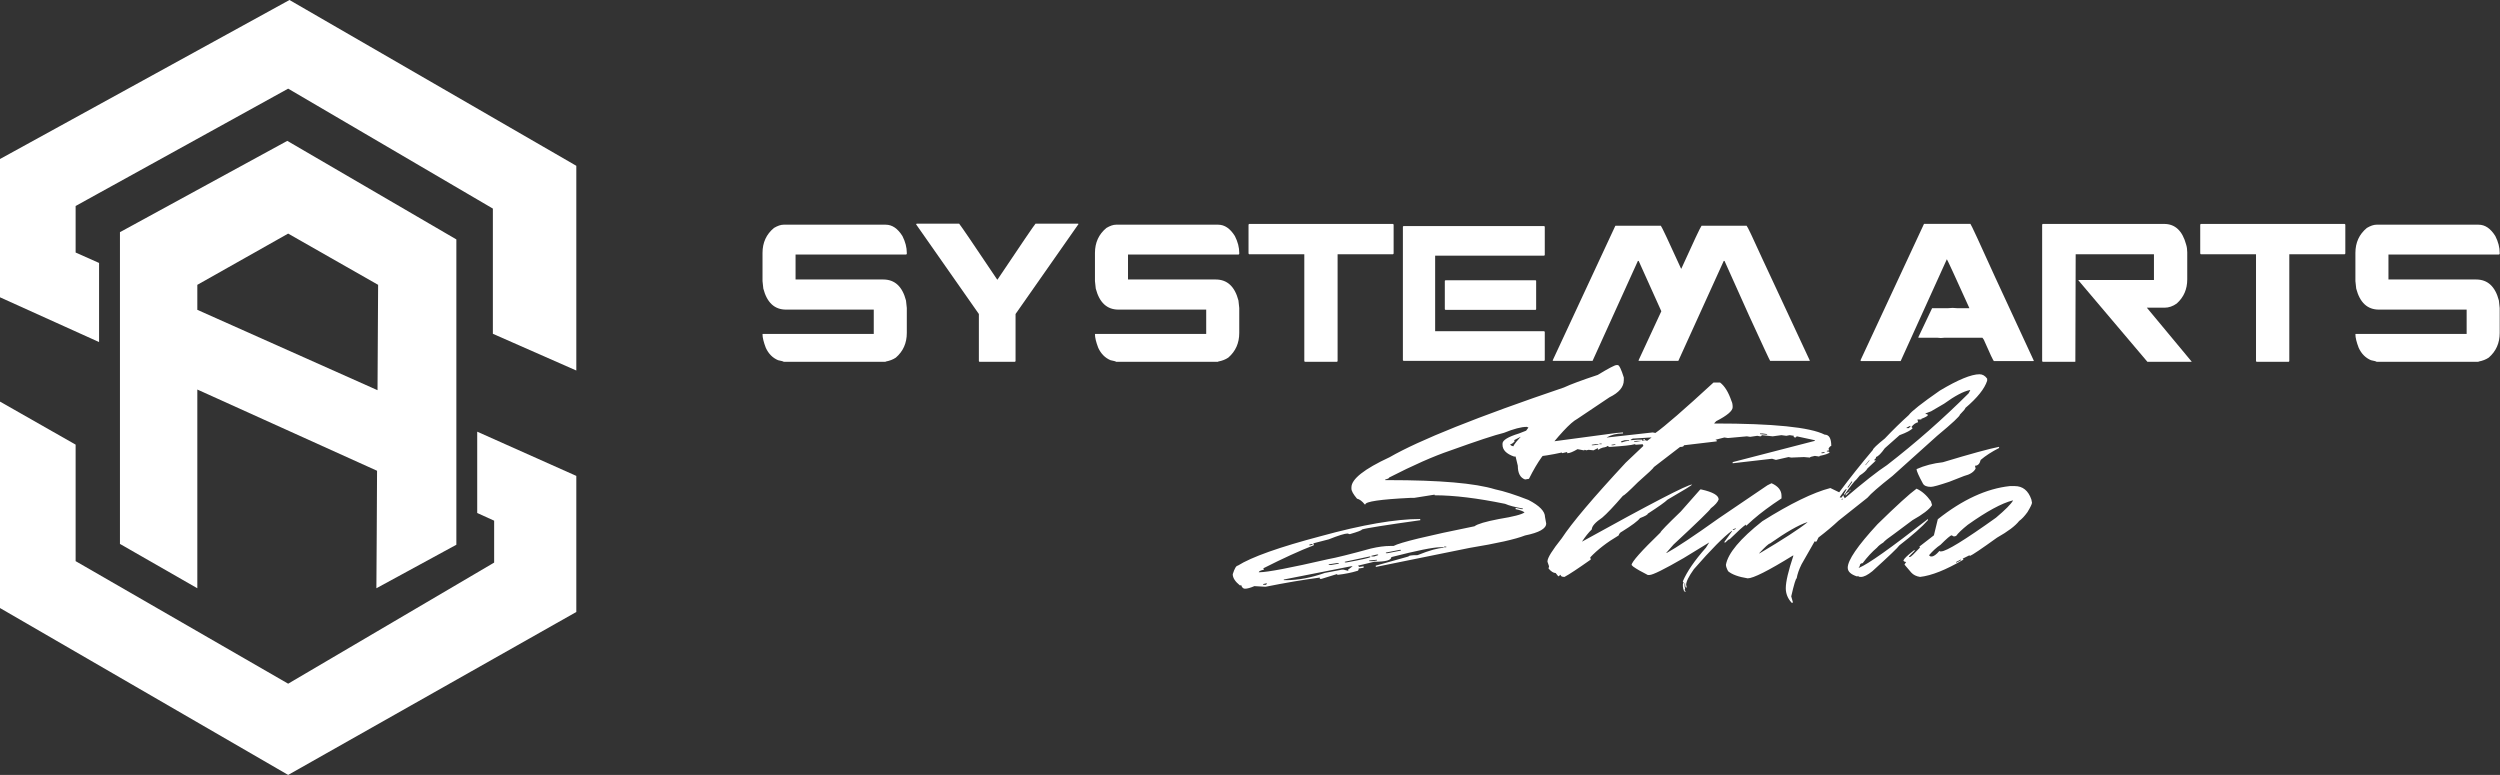 <svg width="3510" height="1088" viewBox="0 0 3510 1088" fill="none" xmlns="http://www.w3.org/2000/svg">
<rect x="0" y="0" width="3510" height="1088" fill="#333333" stroke="none"/>
<path d="M1100.11 315.477H1243.62C1252.6 315.477 1260.41 320.802 1267.05 331.453C1271.12 339.509 1273.16 347.385 1273.16 355.082V356.425L1272.37 357.365H1116.97V392.406H1240.11C1256.26 392.406 1266.9 402.251 1272.03 421.942L1273.16 432.414V467.455C1273.16 481.686 1268.03 493.232 1257.77 502.093C1253.77 504.778 1249.05 506.613 1243.62 507.597L1243.28 508H1100.45C1099.7 507.373 1097.02 506.613 1092.42 505.718C1084.79 502.496 1079.06 496.722 1075.21 488.399C1072.12 480.343 1070.57 473.988 1070.57 469.334L1070.91 468.797H1226.76V434.696H1103.62C1087.47 434.696 1076.83 424.851 1071.7 405.16L1070.57 394.688V355.082C1070.57 340.583 1075.93 328.902 1086.64 320.042C1091.77 316.998 1096.26 315.477 1100.11 315.477Z" fill="white"/>
<path d="M1286.97 314H1346.61C1349.18 317.043 1366.87 343.044 1399.69 392.003L1400.03 392.54H1400.49C1434.36 341.97 1452.17 315.79 1453.91 314H1513.55L1514 314.403H1514.34L1425.84 440.872V507.06L1425.05 508H1375.02L1374.34 507.06V440.872L1286.18 314.94L1286.97 314Z" fill="white"/>
<path d="M1566.86 315.477H1710.37C1719.35 315.477 1727.16 320.802 1733.8 331.453C1737.87 339.509 1739.91 347.385 1739.91 355.082V356.425L1739.12 357.365H1583.72V392.406H1706.86C1723.01 392.406 1733.65 402.251 1738.78 421.942L1739.91 432.414V467.455C1739.91 481.686 1734.78 493.232 1724.52 502.093C1720.52 504.778 1715.8 506.613 1710.37 507.597L1710.03 508H1567.2C1566.45 507.373 1563.77 506.613 1559.16 505.718C1551.54 502.496 1545.81 496.722 1541.96 488.399C1538.87 480.343 1537.32 473.988 1537.32 469.334L1537.66 468.797H1693.51V434.696H1570.37C1554.22 434.696 1543.58 424.851 1538.45 405.16L1537.32 394.688V355.082C1537.32 340.583 1542.68 328.902 1553.39 320.042C1558.52 316.998 1563.01 315.477 1566.86 315.477Z" fill="white"/>
<path d="M1753.72 314.403H1955.85L1956.65 315.343V356.022L1955.85 356.962H1877.99V507.06L1877.2 508H1832.04L1831.25 507.06V356.962H1753.72L1752.93 356.022V315.343L1753.72 314.403Z" fill="white"/>
<path d="M1970.46 317.356H2168.06L2168.86 318.296V358.036L2168.06 358.976H2014.94V465.038H2168.06L2168.86 465.978V505.718L2168.06 506.657H1970.46L1969.66 505.718V318.296L1970.46 317.356ZM2029.31 393.48H2156.07L2156.75 394.285V434.159L2156.07 435.099H2029.31L2028.52 434.159V394.285L2029.31 393.48Z" fill="white"/>
<path d="M2331.83 316.954C2333.19 318.475 2342.66 338.569 2360.24 377.235H2360.58C2378.09 338.569 2387.56 318.475 2388.99 316.954H2452.25C2453.39 317.849 2460.74 333.288 2474.32 363.272L2540.98 506.255L2540.65 506.657H2485.3C2484.85 506.389 2475 485.266 2455.76 443.289L2421.24 366.36H2420.11L2356.39 506.657H2301.05L2300.71 506.255H2300.37L2332.51 436.979L2300.71 366.36H2299.58L2235.97 506.657H2180.63L2180.18 506.255H2179.84L2267.78 317.356L2268.12 316.954H2331.83Z" fill="white"/>
<path d="M2766.44 314.269C2767.35 314.985 2778.97 340.046 2801.3 389.452L2855.51 506.523L2855.06 506.926H2799.49C2798.73 506.926 2793.98 496.902 2785.23 476.853L2783.3 474.167H2730.34L2724.91 474.57L2719.93 474.167H2693.44V473.228L2712.68 432.682H2735.32L2741.43 432.28L2747.65 432.682H2764.86V432.28C2745.16 388.691 2734.68 365.912 2733.39 363.943L2668.54 506.926H2612.86L2612.07 505.986L2701.14 314.671L2701.48 314.269H2766.44Z" fill="white"/>
<path d="M2867.97 314.403H3038.52C3053.84 314.403 3064.1 324.024 3069.31 343.268C3070.36 346.669 3070.89 350.339 3070.89 354.277V392.271C3070.89 406.055 3065.99 417.332 3056.18 426.104C3050.75 430.042 3044.97 432.011 3038.86 432.011H3014.19L3077 507.597V508H3014.98L2918.1 393.614V393.077H3024.15V356.962H2914.25V357.365L2913.8 507.597L2913.46 508H2867.97L2867.17 507.06V315.343L2867.97 314.403Z" fill="white"/>
<path d="M3089.91 314.403H3292.04L3292.83 315.343V356.022L3292.04 356.962H3214.18V507.06L3213.38 508H3168.23L3167.44 507.06V356.962H3089.91L3089.12 356.022V315.343L3089.91 314.403Z" fill="white"/>
<path d="M3336.53 315.477H3480.03C3489.01 315.477 3496.82 320.802 3503.46 331.453C3507.54 339.509 3509.57 347.385 3509.57 355.082V356.425L3508.78 357.365H3353.39V392.406H3476.52C3492.67 392.406 3503.31 402.251 3508.44 421.942L3509.57 432.414V467.455C3509.57 481.686 3504.44 493.232 3494.18 502.093C3490.18 504.778 3485.47 506.613 3480.03 507.597L3479.69 508H3336.86C3336.11 507.373 3333.43 506.613 3328.83 505.718C3321.21 502.496 3315.47 496.722 3311.63 488.399C3308.53 480.343 3306.99 473.988 3306.99 469.334L3307.33 468.797H3463.17V434.696H3340.03C3323.89 434.696 3313.25 424.851 3308.12 405.16L3306.99 394.688V355.082C3306.99 340.583 3312.34 328.902 3323.06 320.042C3328.19 316.998 3332.68 315.477 3336.53 315.477Z" fill="white"/>
<path d="M2269.64 512.539H2271.28C2273.34 512.539 2276.19 518.36 2279.83 530.004V533.825C2279.83 543.285 2273.1 551.29 2259.64 557.84L2214.34 588.223C2205 593.075 2188.38 610.965 2164.49 641.893C2158.79 649.777 2152.84 659.905 2146.66 672.276L2141.2 673.186C2134.41 670.76 2131.01 664.332 2131.01 653.901L2127.19 638.073L2127.92 637.163V636.253L2124.82 626.975C2124.82 624.792 2130.04 618.363 2140.47 607.69L2145.93 600.231L2143.56 599.321C2135.92 599.321 2125.25 602.111 2111.54 607.69C2098.93 610.722 2073.76 619.03 2036.04 632.615C2012.51 640.62 1983.95 653.234 1950.35 670.457C1950.35 671.427 1948.53 672.337 1944.89 673.186V674.096H1949.62C2021.3 674.096 2071.15 678.401 2099.17 687.013C2111.42 689.56 2127.01 694.533 2145.93 701.931C2161.45 709.937 2169.22 717.942 2169.22 725.947L2170.85 735.043C2170.85 742.199 2160.97 747.779 2141.2 751.781C2127.61 757.118 2101.66 762.94 2063.33 769.247L1931.61 795.991V794.172L1977.64 781.254C1977.64 780.042 1981.82 779.435 1990.19 779.435C2007.17 772.643 2019.36 769.247 2026.76 769.247V768.337H2022.03C2012.21 768.337 1989.34 772.946 1953.44 782.164C1953.44 786.531 1945.44 788.714 1929.43 788.714L1906.69 794.172L1908.32 795.991L1914.51 795.081V797.083L1909.05 797.992H1907.6C1907.6 800.418 1906.81 801.631 1905.23 801.631C1897.47 804.057 1888.37 805.876 1877.94 807.089L1877.21 806.179H1876.49L1855.38 812.729H1853.02V810.91C1829.97 813.942 1804.56 818.248 1776.79 823.827L1761.14 822.917C1755.56 825.343 1751.13 826.556 1747.86 826.556C1745.43 826.556 1743.61 824.737 1742.4 821.098L1741.67 822.008H1740.94C1734.15 816.55 1730.76 811.274 1730.76 806.179C1733.3 798.174 1735.67 794.172 1737.85 794.172C1757.38 781.922 1796.31 768.095 1854.65 752.691C1912.87 736.681 1959.33 728.676 1994.01 728.676V730.495H1993.29C1944.77 737.287 1917.72 741.593 1912.14 743.412C1912.14 744.504 1906.44 746.687 1895.04 749.962L1891.95 749.052C1888.07 749.052 1879.27 751.781 1865.57 757.239L1843.74 762.879L1844.46 763.789V765.608C1825.18 773.007 1801.53 783.802 1773.51 797.992L1774.42 798.902V799.812C1769.69 800.903 1767.32 802.116 1767.32 803.45H1768.05C1779.33 803.45 1811.53 797.325 1864.66 785.075C1875.58 783.134 1895.59 778.162 1924.7 770.157C1934.89 767.731 1943.98 766.518 1951.99 766.518H1956.54C1965.88 761.545 2003.78 752.327 2070.24 738.864C2074.25 735.71 2085.71 732.314 2104.63 728.676C2124.76 725.401 2136.71 722.308 2140.47 719.397C2138.17 717.578 2133.98 716.062 2127.92 714.849V713.029L2136.47 714.849H2138.11V713.939C2126.95 711.998 2118.64 709.815 2113.18 707.389C2074.25 699.384 2041.26 695.382 2014.21 695.382V694.472L1985.46 699.021H1980.01C1937.92 701.082 1916.87 704.175 1916.87 708.299H1916.15C1912.51 703.69 1908.87 700.961 1905.23 700.112C1900.02 693.926 1897.41 689.257 1897.41 686.103V684.284C1897.41 672.64 1915.3 658.51 1951.08 641.893C1992.8 617.878 2074.37 585.251 2195.78 544.013C2205.12 539.647 2220.95 533.764 2243.26 526.366C2258.42 517.148 2267.22 512.539 2269.64 512.539ZM1838.28 764.699V765.608H1839.73L1842.83 764.699V763.789H1841.37L1838.28 764.699ZM2027.49 767.428V768.337H2030.58V767.428H2027.49ZM1945.8 775.796V776.706H1947.98L1966.72 773.067V771.976H1965.27L1945.8 775.796ZM1925.43 780.345V781.254H1929.43L1934.89 779.435V778.525H1933.25L1925.43 780.345ZM1888.13 788.714V789.623H1890.49C1911.23 785.863 1922.39 783.377 1923.97 782.164V781.254H1923.06L1888.13 788.714ZM1922.33 786.894V787.804H1927.79L1933.25 786.894V785.985H1932.52L1922.33 786.894ZM1865.57 792.352V793.262H1868.66L1879.58 791.443V790.533H1877.21L1865.57 792.352ZM1802.44 813.639V814.548H1805.53C1822.75 814.548 1840.95 811.152 1860.11 804.36L1884.13 799.812H1886.49L1893.59 801.631L1892.68 800.721V799.812L1899.04 795.081H1896.68L1802.44 813.639ZM1773.51 820.006V821.098H1777.51L1778.97 819.097H1777.51L1773.51 820.006ZM2405.73 537.1H2415.01C2421.44 541.951 2426.77 550.623 2431.02 563.116C2432.11 565.178 2432.66 568.028 2432.66 571.667C2432.66 576.882 2424.95 583.432 2409.55 591.316L2406.46 594.591H2407.19C2489.78 594.591 2541.33 599.806 2561.83 610.237C2568.01 610.237 2571.11 615.513 2571.11 626.065C2569.77 626.308 2568.5 627.581 2567.29 629.886V630.613L2568.01 631.523V632.251L2564.92 632.979V633.888C2567.47 633.888 2568.74 634.373 2568.74 635.344C2567.17 636.921 2562.56 638.497 2554.92 640.074L2554.19 640.984L2548 640.074C2543.39 640.923 2541.09 641.711 2541.09 642.439L2532.72 641.711L2514.89 642.439L2511.07 641.711L2493.42 645.714L2487.96 644.077L2432.66 650.444V648.807L2548 618.97V618.06L2522.71 612.602L2521.08 614.239H2519.62L2517.98 612.602L2518.71 611.874L2512.71 610.965L2507.98 611.874L2501.06 610.965L2488.87 612.602L2473.41 610.965C2473.41 612.056 2472.62 612.602 2471.04 612.602L2467.22 611.874L2457.22 613.33L2452.67 612.602L2426.47 614.967H2425.74L2421.01 614.239L2408.82 617.332V618.06H2410.28V619.697L2364.25 625.155C2364.25 626.732 2362.43 627.521 2358.79 627.521L2321.86 655.902C2321.86 656.994 2314.4 664.089 2299.48 677.188C2286.99 689.681 2280.07 695.928 2278.74 695.928C2265.76 710.967 2256.06 721.216 2249.63 726.674C2239.81 733.345 2234.89 738.864 2234.89 743.23C2230.29 747.718 2225.68 753.479 2221.07 760.514C2317.73 707.026 2369.28 680.281 2375.71 680.281C2375.71 681.13 2364.19 688.226 2341.14 701.568C2337.87 704.842 2328.65 711.392 2313.49 721.216C2313.49 722.551 2309.85 724.612 2302.57 727.402C2299.78 731.283 2291.35 737.59 2277.28 746.323C2274.86 747.415 2273.28 749.234 2272.55 751.781C2256.3 761.363 2243.02 771.612 2232.71 782.528L2233.44 785.621C2215.25 798.478 2202.93 806.604 2196.51 810C2192.87 810 2191.05 808.969 2191.05 806.907L2187.96 809.272L2184.13 804.542C2181.1 804.542 2177.77 802.419 2174.13 798.174L2174.86 795.081L2172.67 788.714V787.986C2172.67 783.256 2179.34 772.522 2192.69 755.784C2206.76 734.316 2236.71 698.899 2282.56 649.535L2307.3 626.065L2306.39 623.7L2296.39 624.428L2295.66 623.7H2294.93C2290.81 625.034 2279.04 626.308 2259.64 627.521L2256.54 626.065C2256.54 627.035 2254.48 627.824 2250.36 628.43L2246.54 629.886L2245.63 630.613L2243.45 631.523V629.158L2237.26 632.251L2230.35 631.523L2227.25 632.251L2224.89 631.523L2224.16 632.251H2223.43L2214.88 630.613C2208.45 634.373 2203.84 636.253 2201.05 636.253H2200.33V634.616L2193.41 636.253L2192.69 635.344C2178.49 638.497 2165.15 640.62 2152.66 641.711L2148.84 640.984L2141.93 642.439L2128.83 640.984H2125.73C2114.94 637.224 2109.54 631.705 2109.54 624.428V622.79C2109.54 618.06 2117.24 613.33 2132.65 608.6C2155.45 599.139 2172.37 594.166 2183.41 593.681V595.318C2176.25 595.318 2167.03 598.229 2155.75 604.051C2154.54 604.051 2152.96 605.082 2151.02 607.144C2145.08 608.478 2136.65 612.117 2125.73 618.06L2126.46 618.97V619.697C2124.16 622.366 2122.1 623.7 2120.28 623.7C2120.88 625.762 2123.43 626.793 2127.92 626.793L2269.46 607.872L2278.74 607.144V608.6H2278.01C2269.64 608.6 2262.18 610.479 2255.63 614.239H2256.54L2320.4 607.144L2324.22 607.872C2337.32 598.654 2364.49 575.063 2405.73 537.1ZM2185.77 592.953H2189.59L2187.96 594.591H2185.77V592.953ZM2471.04 608.6V609.509L2478.87 610.237H2481.05V609.509L2474.86 608.6H2471.04ZM2294.2 615.695H2292.57L2289.47 617.332V618.06L2298.75 617.332H2305.67V618.97H2298.03L2294.2 619.697V620.425H2295.66L2311.12 618.06L2311.85 618.97H2312.58L2318.77 614.239H2317.31L2294.2 615.695ZM2307.3 616.605H2309.49V618.06H2307.3V616.605ZM2275.65 619.697L2276.56 620.425V621.335C2280.68 619.758 2284.26 618.97 2287.29 618.97V618.06H2281.11L2275.65 619.697ZM2245.63 622.79V623.7H2248.72V622.79H2245.63ZM2234.89 624.428V625.155H2236.53L2244.17 624.428V623.7H2239.62L2234.89 624.428ZM2262.55 624.428V625.155H2264.91L2268.01 624.428V623.7H2267.28L2262.55 624.428ZM2557.28 635.344V636.253H2559.65L2561.83 635.344V634.616H2561.1L2557.28 635.344ZM2487.24 678.462C2496.58 682.586 2501.25 688.468 2501.25 696.11V699.748C2485.23 710.3 2472.01 720.125 2461.58 729.221L2451.94 737.954H2451.21V736.499C2447.57 738.925 2439.99 745.777 2428.47 757.057C2427.38 757.057 2425.38 758.573 2422.47 761.606H2421.01V760.878L2432.11 745.414H2431.38C2420.1 753.54 2402.39 771.43 2378.26 799.084C2370.98 809.272 2367.34 816.61 2367.34 821.098L2368.07 824.191V824.919H2367.34C2366.37 824.919 2365.89 822.917 2365.89 818.915H2365.16V823.463L2365.89 826.374L2365.16 828.557L2366.61 830.013V830.74H2365.89C2364.43 830.74 2363.4 828.315 2362.79 823.463V820.37L2363.7 817.459L2362.79 816.732V816.004C2368.49 802.541 2379.29 786.834 2395.18 768.883L2399.73 761.606L2363.7 783.62C2336.41 799.387 2320.46 807.271 2315.85 807.271H2313.49C2304.51 802.783 2297.66 798.841 2292.93 795.445L2290.75 793.262C2290.75 789.017 2304.27 773.795 2331.32 747.597C2331.32 746.263 2340.84 736.438 2359.88 718.124L2387.17 687.195H2388.63C2404.88 690.833 2413.01 695.503 2413.01 701.204C2411.67 704.964 2407.97 709.148 2401.91 713.757C2401.3 715.819 2383.9 732.739 2349.69 764.517L2339.32 776.342H2340.05C2354 768.701 2378.32 752.509 2413.01 727.766L2481.41 681.373L2487.24 678.462ZM2432.84 743.23V743.958H2434.29C2436.23 743.23 2437.2 742.442 2437.2 741.593L2432.84 743.23ZM2779.24 525.456C2783.48 525.456 2787.06 527.518 2789.97 531.642V534.553C2786.34 545.832 2776.15 558.568 2759.41 572.759C2759.41 573.85 2756.86 576.943 2751.77 582.037C2751.77 584.22 2741.09 594.166 2719.75 611.874L2656.98 668.274C2638.18 683.071 2626.48 693.259 2621.87 698.839L2581.3 731.041C2573.29 738.561 2563.89 746.445 2553.1 754.692C2551.4 758.816 2550.12 760.878 2549.28 760.878L2548.55 759.968H2547.82L2529.44 792.171C2525.81 799.448 2523.5 806.058 2522.53 812.001C2521.32 812.001 2518.77 820.431 2514.89 837.29L2517.26 845.659L2516.35 846.387H2515.62C2510.04 840.444 2507.25 833.591 2507.25 825.828C2507.25 816.732 2510.83 801.449 2517.98 779.981H2517.26C2482.69 801.328 2461.52 812.001 2453.76 812.001C2440.9 809.939 2431.75 806.604 2426.29 801.995C2424.23 798.114 2423.2 795.081 2423.2 792.898C2426.11 776.767 2443.15 756.39 2474.32 731.769C2513.74 707.026 2545.58 691.501 2569.83 685.194L2582.21 691.197C2597.25 671.063 2613.01 651.233 2629.51 631.705C2629.51 630.007 2635.09 624.67 2646.25 615.695C2657.77 603.566 2668.99 592.589 2679.9 582.765C2683.54 577.55 2698.1 566.088 2723.57 548.379C2749.16 533.097 2767.72 525.456 2779.24 525.456ZM2703.56 580.4V581.309C2705.62 581.309 2706.65 581.795 2706.65 582.765C2706.65 583.978 2703.62 585.737 2697.55 588.041V588.951H2692.09L2693 592.771C2689.36 593.742 2686.27 595.985 2683.72 599.503L2685.36 601.14C2683.06 604.051 2676.93 607.326 2666.99 610.965L2646.25 629.34C2641.03 636.739 2636.97 640.802 2634.06 641.529C2633.81 643.591 2633.09 644.622 2631.87 644.622V646.987L2632.6 646.26H2633.33V646.987L2621.87 657.722C2620.41 660.633 2616.83 663.907 2611.13 667.546L2606.58 673.004C2603.55 675.551 2597.97 682.646 2589.85 694.29H2588.94V693.562L2592.76 686.649H2592.03C2591.06 686.649 2588.03 690.47 2582.93 698.111L2585.12 698.839L2588.21 695.018C2588.21 696.716 2588.76 697.99 2589.85 698.839V699.748C2616.77 676.825 2636.6 661.239 2649.34 652.991C2689.49 621.941 2727.69 588.344 2763.96 552.2L2766.32 547.652H2765.59C2756.62 549.471 2744.61 555.839 2729.57 566.755L2711.2 577.489L2703.56 580.4ZM2676.81 600.412V601.14H2679.9L2682.27 598.775V598.047H2681.54L2676.81 600.412ZM2624.23 646.26L2618.77 652.991H2619.5L2624.96 646.26H2624.23ZM2593.67 684.466H2595.12L2600.4 676.825V675.915H2599.67L2593.67 684.466ZM2598.22 687.377V688.286L2596.58 689.742V689.014L2598.22 687.377ZM2596.58 689.742V690.47L2591.3 695.928V694.29C2591.3 693.441 2593.06 691.925 2596.58 689.742ZM2585.12 701.931H2586.03L2587.48 700.476V699.748L2585.12 701.931ZM2469.77 776.888H2470.5C2503.25 757.482 2525.68 742.927 2537.81 733.224H2537.09C2525.2 737.105 2507.86 747.051 2485.05 763.061C2483.48 763.061 2478.38 767.67 2469.77 776.888ZM2806.71 627.339V628.976C2796.28 634.313 2787.67 639.892 2780.88 645.714C2779.54 651.172 2776.87 653.901 2772.87 653.901L2773.78 657.904C2771.23 662.755 2765.84 666.212 2757.59 668.274L2736.67 676.461C2722.6 681.191 2714.05 683.556 2711.01 683.556C2705.19 683.556 2701.43 681.979 2699.73 678.826C2693.79 667.91 2690.82 661.178 2690.82 658.631C2701.98 653.658 2714.29 650.444 2727.75 648.989C2766.69 637.224 2793.01 630.007 2806.71 627.339ZM2690.82 686.103C2698.22 689.378 2704.95 695.261 2711.01 703.751L2712.47 708.663V709.391C2708.59 715.334 2699.49 722.308 2685.18 730.313L2659.35 749.598C2651.1 755.299 2646 759.362 2644.06 761.788C2640.18 764.092 2637.27 766.457 2635.33 768.883C2628.42 774.705 2621.69 781.982 2615.14 790.715C2612.47 790.715 2611.13 792.049 2611.13 794.718L2609.5 797.083H2610.22C2622.35 792.352 2654.55 769.55 2706.83 728.676V730.313C2698.82 739.41 2685.42 751.235 2666.62 765.79C2664.92 768.58 2652.31 780.648 2628.78 801.995C2622.23 807.332 2616.89 810 2612.77 810C2610.1 810 2608.77 809.454 2608.77 808.363L2607.86 809.272H2607.13C2598.52 806.483 2594.21 802.419 2594.21 797.083C2594.21 786.531 2608.16 766.154 2636.06 735.953C2662.86 709.755 2681.12 693.138 2690.82 686.103ZM2828.73 682.465C2839.88 682.465 2847.65 688.711 2852.01 701.204L2852.92 705.752C2852.92 707.571 2850.8 711.998 2846.56 719.033C2842.43 724.734 2838.55 728.858 2834.91 731.405C2829.45 738.439 2819.08 746.263 2803.8 754.874C2781.73 770.763 2769.05 779.314 2765.78 780.527L2765.05 779.617L2755.59 784.347L2756.5 785.075V785.803C2732.12 800.115 2711.86 808.181 2695.73 810C2690.4 809.151 2686.27 807.089 2683.36 803.814L2674.08 792.898V792.171L2676.27 789.078C2673.72 788.714 2672.44 787.925 2672.44 786.712C2673.41 784.165 2678.33 779.496 2687.18 772.704H2688.82L2680.27 781.254V781.982H2681.72C2682.81 781.982 2687.48 777.555 2695.73 768.701L2695 767.973V767.246L2715.2 751.599L2720.66 729.04C2755.35 701.507 2789.06 685.982 2821.81 682.465H2828.73ZM2743.22 753.237L2740.12 751.599C2738.55 751.599 2733.33 756.026 2724.48 764.88C2719.02 768.519 2713.62 773.431 2708.29 779.617L2710.47 781.254H2712.11C2714.9 781.254 2718.53 778.647 2723.02 773.431L2723.75 774.159H2725.39C2732.54 774.159 2758.2 758.392 2802.35 726.856C2815.44 715.819 2823.45 707.753 2826.36 702.659H2825.63C2810.35 706.54 2789.37 717.942 2762.68 736.863C2754.68 743.291 2749.22 748.506 2746.31 752.509L2743.22 753.237ZM2746.31 789.078V789.805H2747.04C2751.28 787.986 2753.41 786.652 2753.41 785.803H2752.5L2746.31 789.078Z" fill="white"/>
<path d="M809.145 668.165V859.217L404.572 1088L0 853.68V563.835L106.176 624.261V787.844L404.572 959.897L693.781 789.876V731.023L670.012 720.258V606.071L809.145 668.165Z" fill="white"/>
<path d="M809.145 232.792V520.205L691.985 468.645V292.859L670.012 279.983L636.105 260.125L404.572 124.457L158.855 260.125L139.092 271.022L106.176 289.213V354.544L139.092 369.179V480.265L0 417.407V223.245L406.418 -0L809.145 232.792Z" fill="white"/>
<path d="M277.039 434.994V399.91L345.715 361.172L404.568 327.955L462.859 361.172L530.879 399.91L530.037 547.834L277.039 434.994ZM403.35 197.77L168.41 325.952V386.531V497.778V763.655L277.039 825.91V546.901L529.384 660.956L528.917 751.151L528.447 825.91L640.726 764.811V711.294V597.235V336.143L403.35 197.77Z" fill="white"/>
</svg>
